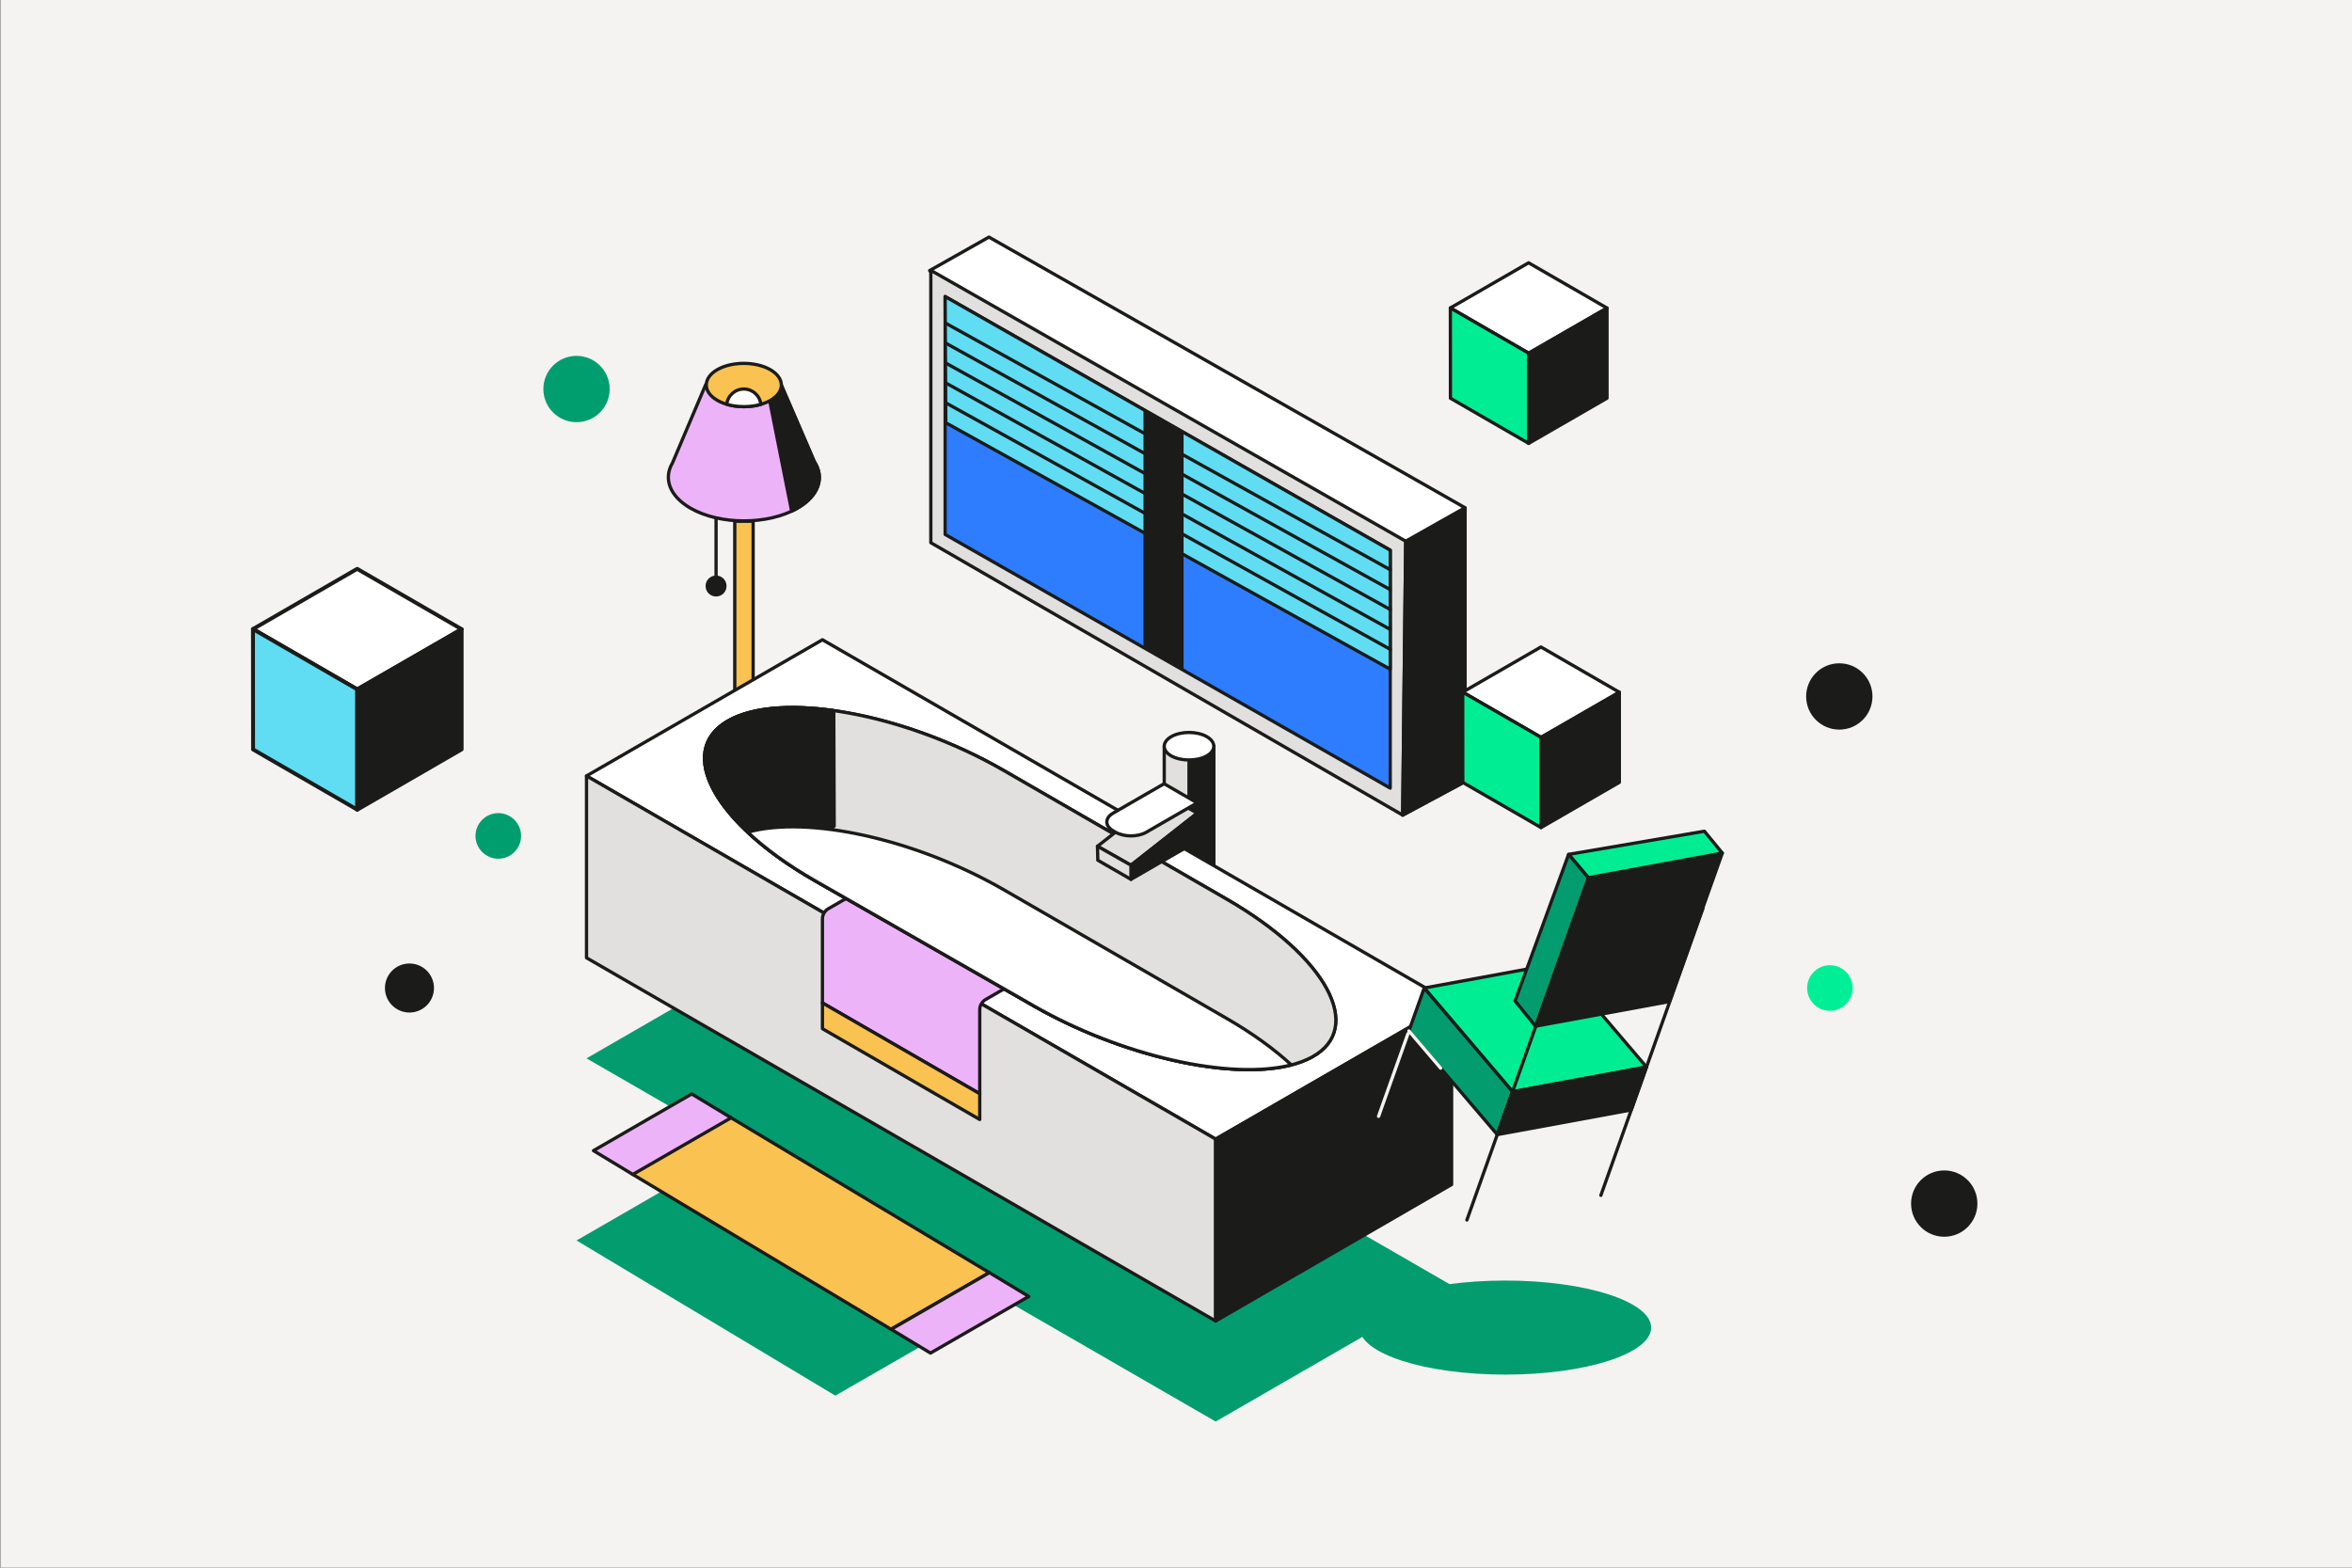 <?xml version="1.0" encoding="UTF-8"?>
<svg xmlns="http://www.w3.org/2000/svg" viewBox="0 0 1200 800">
  <rect x="0" y="0" width="1200" height="800" fill="#333333" stroke="none"/>
  <defs>
    <style>
      .cls-1, .cls-2 {
        fill: #e1e0df;
      }

      .cls-3 {
        fill: #009e6f;
      }

      .cls-4, .cls-5, .cls-6, .cls-7, .cls-8, .cls-9, .cls-10, .cls-11, .cls-12, .cls-13, .cls-14, .cls-15, .cls-2, .cls-16 {
        stroke-linejoin: round;
      }

      .cls-4, .cls-5, .cls-7, .cls-8, .cls-9, .cls-10, .cls-11, .cls-12, .cls-13, .cls-14, .cls-15, .cls-2 {
        stroke: #1b1b1a;
      }

      .cls-4, .cls-5, .cls-7, .cls-8, .cls-9, .cls-10, .cls-11, .cls-12, .cls-13, .cls-14, .cls-15, .cls-2, .cls-16 {
        stroke-linecap: round;
      }

      .cls-4, .cls-6, .cls-13 {
        stroke-width: 2px;
      }

      .cls-4, .cls-15 {
        fill: #fff;
      }

      .cls-5 {
        fill: #2d7dfe;
      }

      .cls-5, .cls-7, .cls-8, .cls-9, .cls-10, .cls-11, .cls-12, .cls-14, .cls-15, .cls-2, .cls-16 {
        stroke-width: 1.67px;
      }

      .cls-17 {
        fill: #00ee95;
      }

      .cls-18, .cls-11 {
        fill: #fac250;
      }

      .cls-6 {
        stroke: #1b1b1a;
      }

      .cls-6, .cls-8 {
        fill: #60ddf2;
      }

      .cls-19, .cls-12, .cls-13 {
        fill: #1b1b1a;
      }

      .cls-7 {
        fill: #edb3f8;
      }

      .cls-9, .cls-20 {
        fill: #039c6f;
      }

      .cls-21 {
        fill: #1b1b1a;
      }

      .cls-22 {
        fill: #f4f3f2;
      }

      .cls-10 {
        fill: #00ed94;
      }

      .cls-14, .cls-16 {
        fill: none;
      }

      .cls-16 {
        stroke: #f4f3f2;
      }
    </style>
  </defs>
  <g id="BG">
    <rect class="cls-22" x=".19" width="1200.79" height="800"/>
  </g>
  <g id="Artwork">
    <circle class="cls-17" cx="933.63" cy="504.19" r="11.63"/>
    <circle class="cls-3" cx="254.23" cy="426.57" r="11.63"/>
    <circle class="cls-21" cx="991.96" cy="614.2" r="16.92"/>
    <circle class="cls-21" cx="938.42" cy="355.4" r="16.92"/>
    <circle class="cls-21" cx="208.91" cy="504.19" r="12.51"/>
    <circle class="cls-3" cx="294.14" cy="198.52" r="16.92"/>
    <g>
      <polygon class="cls-4" points="129.07 321.02 182.23 290.29 235.52 321.09 182.29 351.79 129.07 321.02"/>
      <polygon class="cls-6" points="129.12 382.45 182.29 413.18 182.29 351.79 129.07 321.02 129.12 382.45"/>
      <polygon class="cls-13" points="235.52 382.41 235.52 321.09 182.29 351.79 182.29 413.18 235.52 382.41"/>
    </g>
    <g>
      <polygon class="cls-20" points="299.24 540.08 419.61 470.58 740.62 655.92 620.24 725.42 299.24 540.08"/>
      <ellipse class="cls-20" cx="768.03" cy="677.47" rx="74.39" ry="24"/>
      <g>
        <line class="cls-14" x1="365.34" y1="261.35" x2="365.34" y2="295.04"/>
        <circle class="cls-19" cx="365.34" cy="299.05" r="5.35"/>
        <g>
          <path class="cls-7" d="M415.53,235.71l-17.04-39.46h-38.43l-16.99,40.05c-4.61,7.8-1.56,16.81,9.18,23.01,15,8.66,39.55,8.68,54.55.04,11.03-6.35,13.93-15.68,8.74-23.63Z"/>
          <path class="cls-12" d="M415.53,235.71l-17.04-39.46h-16.86l9.48.23,12.81,64.35c.99-.46,1.95-.96,2.87-1.49,11.03-6.35,13.93-15.68,8.74-23.63Z"/>
          <g>
            <path class="cls-18" d="M365.96,204.29c-7.46-4.3-7.46-11.34-.02-15.64s19.65-4.29,27.11.02c7.46,4.31,7.47,11.35.02,15.64-7.46,4.29-19.65,4.29-27.11-.02Z"/>
            <path class="cls-14" d="M365.96,204.29c-7.46-4.3-7.46-11.34-.02-15.64s19.65-4.29,27.11.02c7.46,4.31,7.47,11.35.02,15.64-7.46,4.29-19.65,4.29-27.11-.02Z"/>
          </g>
        </g>
        <rect class="cls-11" x="374.88" y="266.02" width="9.38" height="105.13"/>
        <path class="cls-15" d="M388.2,206.34c-.47-4.4-4.19-7.82-8.71-7.82s-8.22,3.41-8.71,7.79c5.45,1.6,11.96,1.61,17.42.03Z"/>
      </g>
      <g>
        <polygon class="cls-20" points="294.14 633.02 344.26 604.09 476.38 683.3 426.2 712.2 294.14 633.02"/>
        <g>
          <polygon class="cls-11" points="322.54 599.14 372.65 570.2 504.77 649.42 454.6 678.32 322.54 599.14"/>
          <polygon class="cls-7" points="454.68 678.35 504.79 649.42 524.9 661.58 474.73 690.48 454.68 678.35"/>
          <polygon class="cls-7" points="302.79 587.18 352.91 558.25 373.02 570.41 322.84 599.31 302.79 587.18"/>
        </g>
      </g>
      <g>
        <polygon class="cls-15" points="739.98 157.15 779.9 134.11 819.91 157.21 779.94 180.23 739.98 157.15"/>
        <polygon class="cls-10" points="740.02 203.22 779.94 226.26 779.94 180.23 739.98 157.15 740.02 203.22"/>
        <polygon class="cls-12" points="819.91 203.19 819.91 157.21 779.94 180.23 779.94 226.26 819.91 203.19"/>
      </g>
      <g>
        <g>
          <path class="cls-2" d="M594,380.8v62.22h0s0,0,0,0c0,1.8,1.23,3.59,3.69,4.95,4.92,2.71,12.98,2.71,17.9,0,2.46-1.35,3.69-3.15,3.69-4.95h0v-62.23h-25.28Z"/>
          <path class="cls-12" d="M606.64,450.01c3.24,0,6.49-.68,8.95-2.03,2.46-1.35,3.69-3.15,3.69-4.95h0v-62.23h-12.64v69.21Z"/>
          <path class="cls-15" d="M615.59,375.85c-4.92-2.76-12.98-2.76-17.9,0-4.92,2.76-4.92,7.23,0,9.94,4.92,2.71,12.98,2.71,17.9,0,4.92-2.71,4.92-7.19,0-9.94Z"/>
        </g>
        <g>
          <polygon class="cls-15" points="299.24 395.96 419.61 326.47 740.62 511.8 620.24 581.3 299.24 395.96"/>
          <polygon class="cls-2" points="299.24 488.78 299.24 395.96 620.24 581.3 620.24 674.11 299.24 488.78"/>
          <polygon class="cls-12" points="740.62 604.47 740.62 511.8 620.24 581.3 620.24 674.11 740.62 604.47"/>
          <path class="cls-7" d="M434.27,457l-11.66,6.73c-1.86,1.07-3,3.06-3,5.2v42.86s80.26,46.34,80.26,46.34v-42.87c0-2.14,1.15-4.13,3.01-5.2l11.96-6.91-80.57-46.15Z"/>
          <polygon class="cls-11" points="419.61 511.79 499.87 558.14 499.87 571.29 419.61 524.95 419.61 511.79"/>
          <g>
            <path class="cls-1" d="M415.74,449.39c-51.08-29.23-71.1-65.85-44.5-81.38,26.6-15.53,90.07-4.16,141.04,25.27l113.62,65.6c50.97,29.43,70.54,65.66,43.5,80.52-27.04,14.86-90.95,3.1-142.03-26.13l-111.63-63.88Z"/>
            <path class="cls-14" d="M415.74,449.39c-51.08-29.23-71.1-65.85-44.5-81.38,26.6-15.53,90.07-4.16,141.04,25.27l113.62,65.6c50.97,29.43,70.54,65.66,43.5,80.52-27.04,14.86-90.95,3.1-142.03-26.13l-111.63-63.88Z"/>
          </g>
          <g>
            <path class="cls-1" d="M415.74,449.39c-51.08-29.23-71.1-65.85-44.5-81.38,26.6-15.53,90.07-4.16,141.04,25.27l113.62,65.6c50.97,29.43,70.54,65.66,43.5,80.52-27.04,14.86-90.95,3.1-142.03-26.13l-111.63-63.88Z"/>
            <path class="cls-14" d="M415.74,449.39c-51.08-29.23-71.1-65.85-44.5-81.38,26.6-15.53,90.07-4.16,141.04,25.27l113.62,65.6c50.97,29.43,70.54,65.66,43.5,80.52-27.04,14.86-90.95,3.1-142.03-26.13l-111.63-63.88Z"/>
          </g>
          <path class="cls-12" d="M425.38,362.64c-22.53-3.16-42.1-1.65-54.13,5.37-24.34,14.2-9.65,46.06,32.14,73.76l22.22-20.23-.22-58.9Z"/>
          <path class="cls-15" d="M527.37,513.27c45.3,25.92,100.67,38.09,131.48,30.15-8.72-8.03-19.78-16.08-32.95-23.69l-113.62-65.6c-45.28-26.14-100.4-38.01-130.79-29.46,8.96,8.4,20.47,16.83,34.26,24.72l111.63,63.88Z"/>
        </g>
        <g>
          <polygon class="cls-2" points="593.92 405.22 559.94 431.86 577.02 441.53 610.83 414.98 593.92 405.22"/>
          <polygon class="cls-12" points="610.83 414.98 610.83 429.22 577.02 448.74 577.02 441.53 610.83 414.98"/>
          <polygon class="cls-2" points="559.94 431.86 577.02 441.53 577.02 448.74 560.11 438.98 559.94 431.86"/>
          <path class="cls-15" d="M610.83,409.7l-7.8,4.5s0,0,0,0l-18.2,10.5c-4.3,2.48-11.32,2.48-15.62,0l-1.29-.74s0,0,0,0c-4.29-2.48-4.28-6.53,0-9.01l18.2-10.51s.02,0,.03-.01l7.78-4.49,7.75,4.47s.04.02.06.04l1.29.75,7.81,4.51Z"/>
        </g>
      </g>
      <g>
        <polygon class="cls-15" points="504.56 120.99 474.31 138.08 715.66 415.95 747.46 398.86 747.46 259.1 504.56 120.99"/>
        <polygon class="cls-2" points="474.91 137.96 474.91 276.95 715.66 415.95 717.21 276.19 474.91 137.96"/>
        <polygon class="cls-5" points="482.21 151.33 482.21 272.73 709.3 402.18 709.3 280.77 482.21 151.33"/>
        <g>
          <polygon class="cls-8" points="709.3 341.5 482.55 215.74 482.21 151.33 709.3 280.77 709.3 341.5"/>
          <line class="cls-15" x1="482.55" y1="205.58" x2="709.3" y2="331.35"/>
          <line class="cls-15" x1="482.55" y1="195.43" x2="709.3" y2="321.2"/>
          <line class="cls-15" x1="482.55" y1="185.28" x2="709.3" y2="311.04"/>
          <line class="cls-15" x1="482.55" y1="175.12" x2="709.3" y2="300.89"/>
          <line class="cls-15" x1="482.55" y1="164.97" x2="709.3" y2="290.73"/>
        </g>
        <polygon class="cls-12" points="717.21 276.19 747.46 259.1 747.46 398.86 715.66 415.95 717.21 276.19"/>
        <polygon class="cls-19" points="603.87 341.97 583.41 330.31 583.41 208.91 603.87 220.57 603.87 341.97"/>
      </g>
      <g>
        <polygon class="cls-10" points="726.63 504.19 794.98 491.6 840.05 544.5 771.7 557.09 726.63 504.19"/>
        <polygon class="cls-9" points="718.84 526.1 726.63 504.19 771.7 557.09 763.91 579 718.84 526.1"/>
        <polygon class="cls-12" points="771.7 557.09 840.05 544.5 832.26 566.41 763.91 579 771.7 557.09"/>
        <polygon class="cls-12" points="810.37 447.9 878.72 435.32 851.79 511.09 783.44 523.67 810.37 447.9"/>
        <polygon class="cls-10" points="800.31 435.99 869.6 424.18 878.72 435.32 810.37 447.9 800.31 435.99"/>
        <line class="cls-14" x1="765.05" y1="575.81" x2="799.92" y2="477.71"/>
        <line class="cls-14" x1="833.58" y1="562.7" x2="868.83" y2="463.55"/>
        <line class="cls-16" x1="718.35" y1="527.48" x2="703.35" y2="569.68"/>
        <line class="cls-14" x1="765.05" y1="575.81" x2="748.42" y2="622.58"/>
        <line class="cls-14" x1="833.4" y1="563.23" x2="816.77" y2="610"/>
        <polygon class="cls-9" points="800.31 435.99 810.37 447.9 783.44 523.67 773.01 510.79 800.31 435.99"/>
        <line class="cls-16" x1="718.84" y1="526.1" x2="735.03" y2="545.09"/>
      </g>
      <g>
        <polygon class="cls-15" points="746.28 353.2 786.19 330.16 826.2 353.26 786.24 376.28 746.28 353.2"/>
        <polygon class="cls-10" points="746.32 399.27 786.24 422.31 786.24 376.28 746.28 353.2 746.32 399.27"/>
        <polygon class="cls-12" points="826.2 399.24 826.2 353.26 786.24 376.28 786.24 422.31 826.2 399.24"/>
      </g>
    </g>
  </g>
</svg>